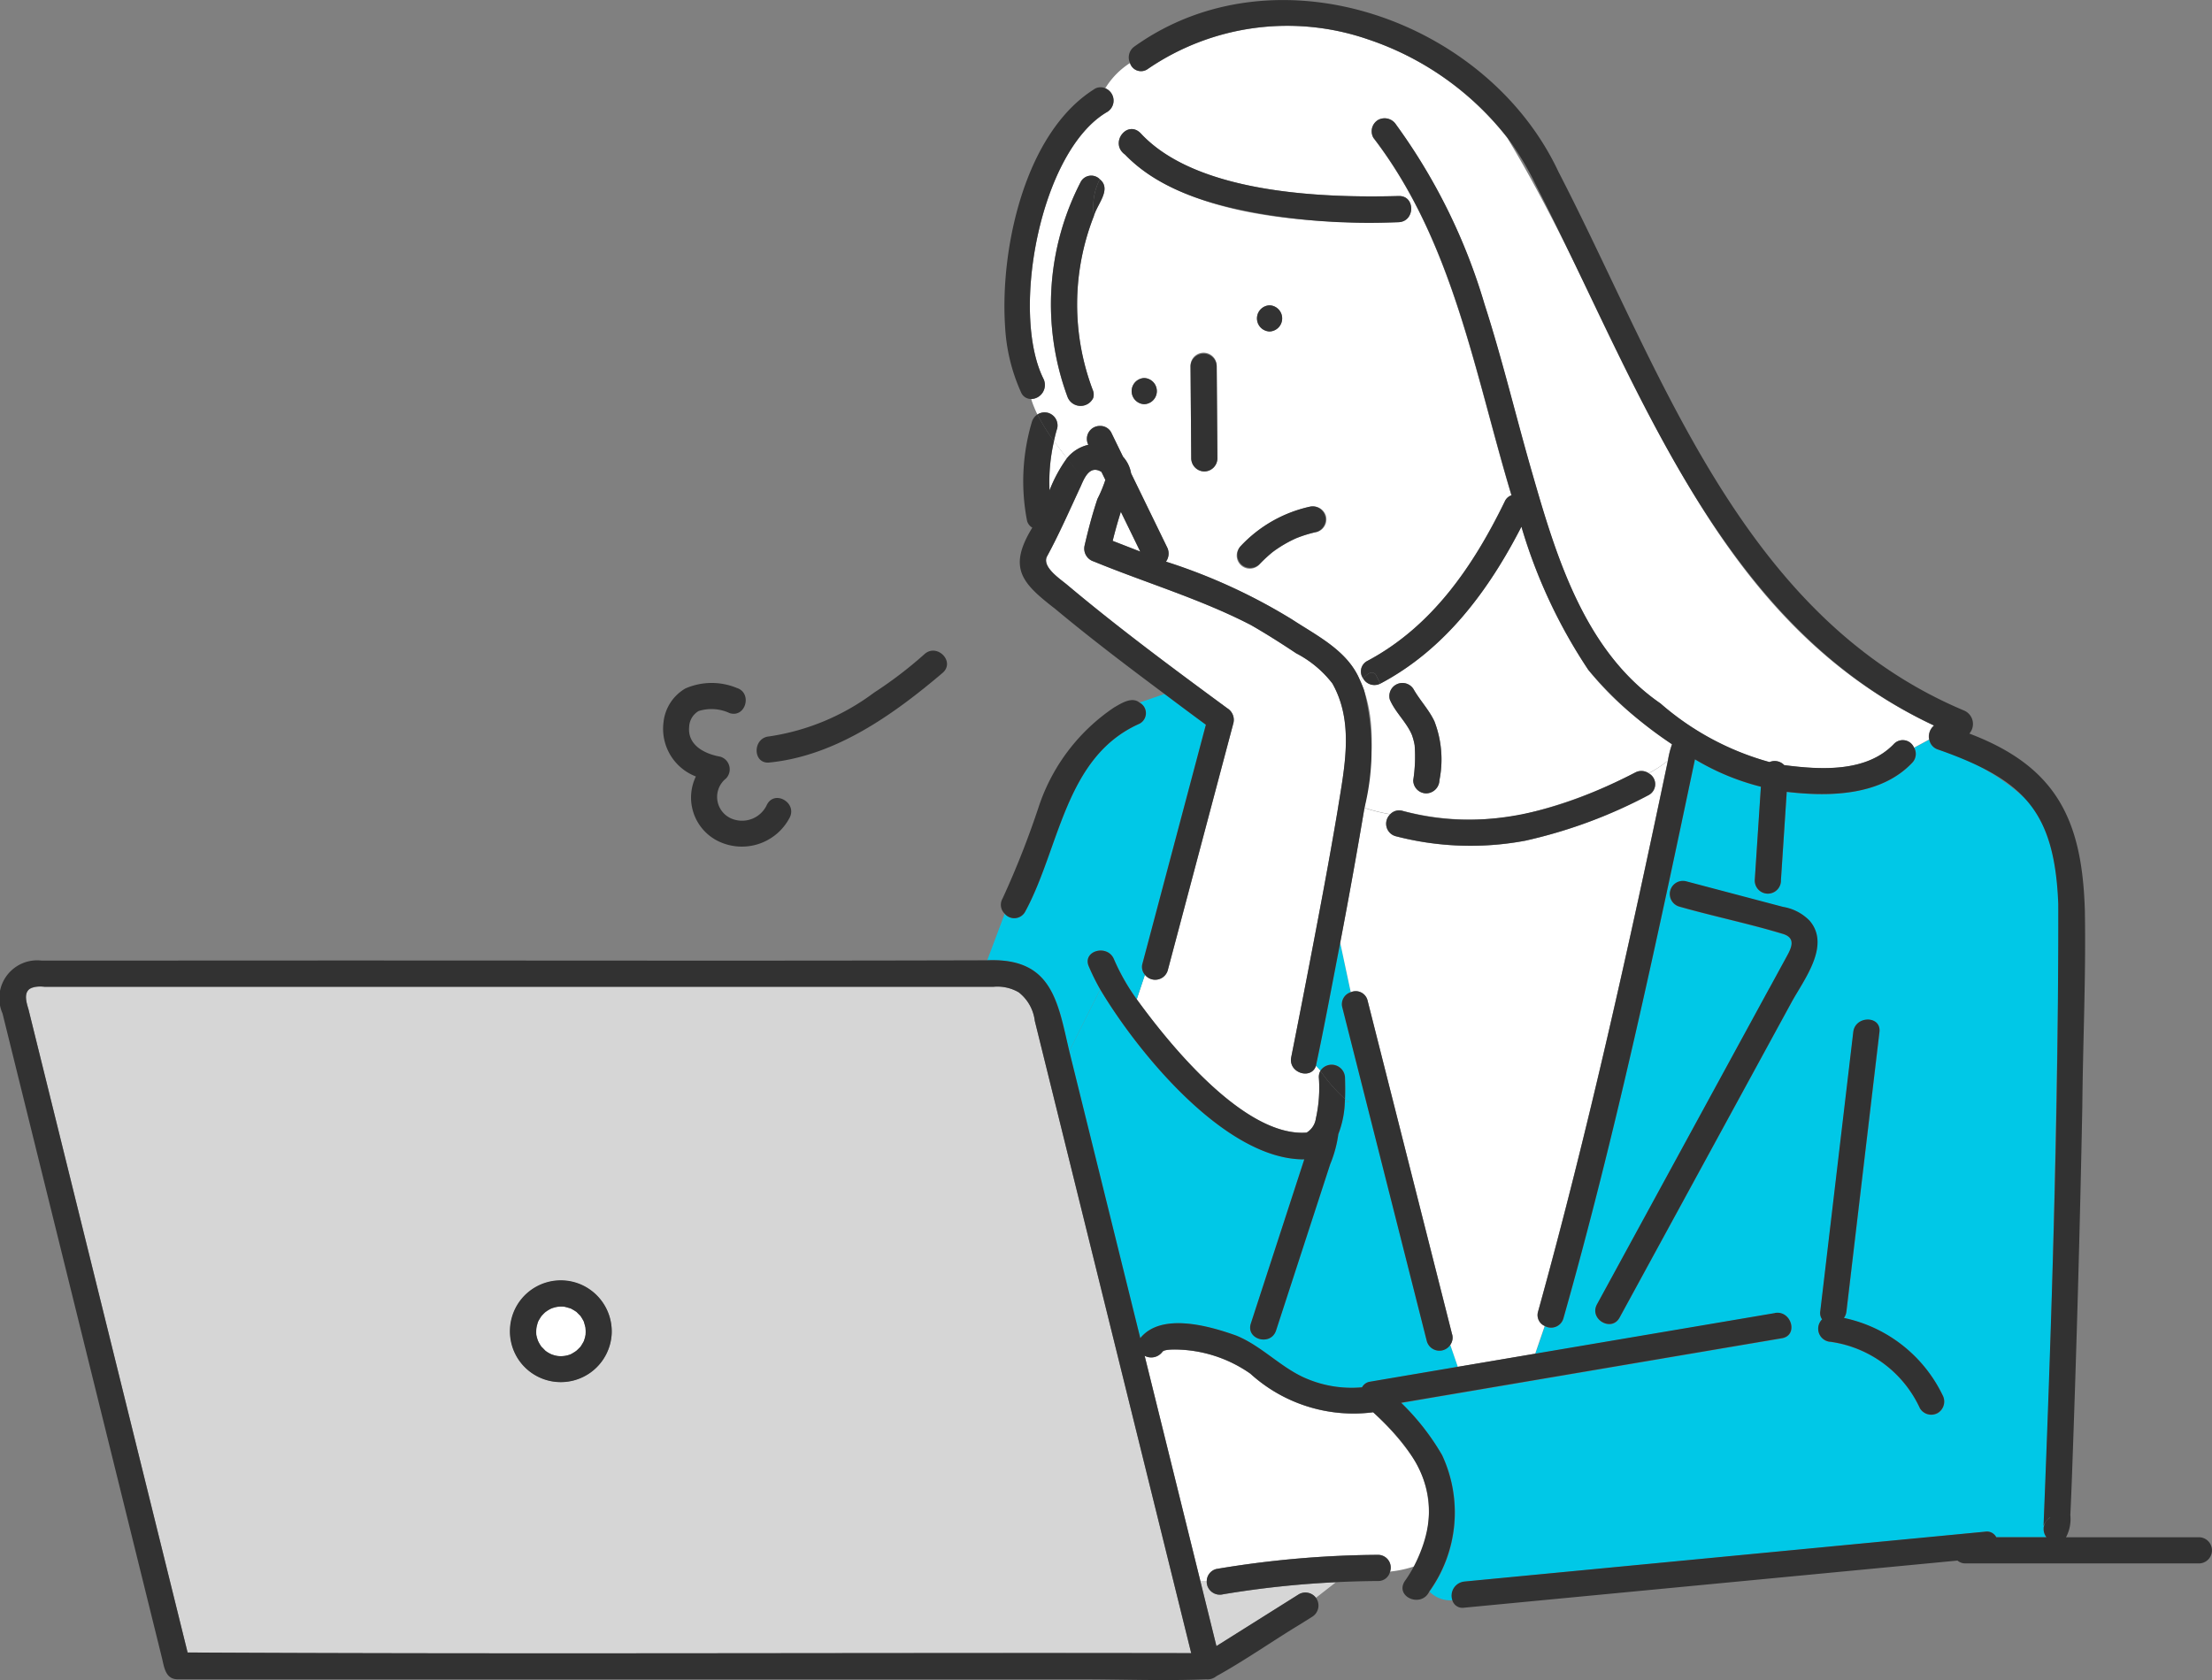 <svg xmlns="http://www.w3.org/2000/svg" width="119.793" height="91"><rect width="100%" height="100%" fill="#808080" stroke="none"/><defs><clipPath id="a"><path fill="none" d="M0 0h119.793v91H0z"/></clipPath></defs><g clip-path="url(#a)"><path fill="#00c8e7" d="M31.713 71.922c.005.064.005.034 0 0m-2.396-.644c.057-.064.028-.035 0 0m-.003 1.658c.023.035.076.074-.005-.008z"/><path fill="#fff" d="M76.659 79.168a14 14 0 0 0-2.293-2.671 8.3 8.3 0 0 1-6.651-2.092 7.2 7.2 0 0 0-4-1.307c-.158 0-.658-.014-.762.125a.755.755 0 0 1-.962.215l3.023 12.223h.34a.69.69 0 0 1 .514-.679 54.5 54.5 0 0 1 8.757-.767.688.688 0 0 1 .656.907 6 6 0 0 0 1.3-.279 5.69 5.69 0 0 0 .083-5.676"/><path fill="#d6d6d6" d="M65.37 85.855a.7.7 0 0 1-.019-.193h-.34l.865 3.5 4.465-2.807a.714.714 0 0 1 .922.19l1.085-.845a52 52 0 0 0-6.107.653.725.725 0 0 1-.872-.495"/><path fill="#00c8e7" d="M71.265 57.735q.125.124.241.264a.726.726 0 0 1 1.334.354c.01.353.017.755 0 1.169a2 2 0 0 0 .241.157h-.249a5.3 5.3 0 0 1-.352 1.746 6.6 6.6 0 0 1-.443 1.637l-2.929 9c-.282.865-1.649.492-1.366-.377l2.894-8.89c-4.268.033-9.022-5.8-11.053-9.207l-1.676 3.351 3.845 15.544c1.131-1.406 3.736-.662 5.191-.141 1.312.532 2.286 1.595 3.548 2.214a6.25 6.25 0 0 0 3.271.59.59.59 0 0 1 .408-.3l4.784-.812-.41-1.194a.708.708 0 0 1-1.271-.19l-.564-2.229-4.012-15.848a.677.677 0 0 1 .454-.83l-.57-2.673c-.433 2.223-.844 4.453-1.315 6.666"/><path fill="#00c8e7" d="m79.299 85.666 18.668-1.787 9.551-.915a.57.57 0 0 1 .6.3h2.711a.715.715 0 0 1 .206-1.063h-.026c-.164.107-.371.394-.341.557.44-9.609.634-19.236.793-28.855-.009-3.237.562-8.039-1.729-10.6a12.1 12.1 0 0 0-4.782-2.705.69.69 0 0 1-.464-.541q-.398.217-.821.444a.69.69 0 0 1-.1.812c-1.7 1.8-4.5 1.852-6.8 1.581l-.314 4.779a.709.709 0 1 1-1.417 0l.047-.723.285-4.334a13.1 13.1 0 0 1-3.572-1.484c-2.132 10.139-4.3 20.3-7.122 30.276a.693.693 0 0 1-1.007.418l-.515 1.5 12.986-2.2c.894-.152 1.274 1.214.377 1.367l-20.623 3.5a13 13 0 0 1 2.216 2.832 7.34 7.34 0 0 1-.688 7.386 1.6 1.6 0 0 0 1.244.466.77.77 0 0 1 .644-1m19.278-14.632 1.788-15.137c.106-.9 1.524-.9 1.417 0l-1.788 15.137a.74.74 0 0 1-.136.351 7.69 7.69 0 0 1 5.34 4.175.724.724 0 0 1-.254.97.715.715 0 0 1-.97-.254 6.3 6.3 0 0 0-4.68-3.575c.005 0-.219-.032-.13-.021a.711.711 0 0 1-.491-1.217.6.6 0 0 1-.1-.429m-1.569-16.726-9.3 17.056c-.437.8-1.66.086-1.224-.715l10.289-18.874c.237-.435.485-.952-.183-1.18-1.857-.566-3.774-.959-5.644-1.49a.709.709 0 0 1 .377-1.367l5.237 1.383a2.6 2.6 0 0 1 1.431.742c1.167 1.348-.308 3.2-.986 4.445"/><path fill="#fff" d="M56.837 26.563a7.8 7.8 0 0 1 .946-1.747 28 28 0 0 1-.7-.927 9.8 9.8 0 0 0-.242 2.674"/><path fill="#fff" d="M56.754 22.353a.72.72 0 0 1 .495.872 10 10 0 0 0-.17.665c.223.306.46.613.7.927a2.1 2.1 0 0 1 1.158-.725.7.7 0 0 1 .63-1.021c-.151-.5-.254-1.007-.368-1.51a.757.757 0 0 1-1.385-.053 14.44 14.44 0 0 1 .7-11.634.647.647 0 0 1 1.042-.167 3.5 3.5 0 0 1 1.367-1.334c-.863-.618.111-1.9.846-1.155 3.006 3.249 9.772 3.514 13.969 3.4.914-.037.909 1.38 0 1.417-4.63.106-11.375-.21-14.815-3.662a3.5 3.5 0 0 0-1.367 1.334c.663.541-.149 1.355-.317 1.989a6 6 0 0 0 .137.744 6 6 0 0 1-.137-.744 13.1 13.1 0 0 0-.06 9.436.62.62 0 0 1 .019.43c.115.5.218 1.007.368 1.51a.67.67 0 0 1 .605.344l.643 1.321a1.8 1.8 0 0 1 .438.9l1.944 3.994a.75.75 0 0 1-.055.791 31 31 0 0 1 6.831 3.133c1.385.907 3.043 1.709 3.692 3.332.049-.047.1-.1.149-.145a.64.64 0 0 1 .239-.943c3.507-1.868 5.735-5.144 7.435-8.636a.6.6 0 0 1 .364-.332c-2-6.628-3.156-13.737-7.477-19.362a.713.713 0 0 1 .254-.97.734.734 0 0 1 .97.254 31.8 31.8 0 0 1 4.788 9.72c.982 3.044 1.717 6.159 2.607 9.23 1.3 4.532 2.846 9.587 6.923 12.4a15.06 15.06 0 0 0 5.908 3.177.71.71 0 0 1 .794.165c1.963.255 4.441.406 5.931-1.135a.66.66 0 0 1 1.1.19l.821-.444a.78.78 0 0 1 .263-.756C91.748 33.207 88.428 18.706 81.625 7.464a16.03 16.03 0 0 0-7.532-5.328 13.39 13.39 0 0 0-11.931 1.6.624.624 0 0 1-.966-.322 4.24 4.24 0 0 0-1.341 1.371.72.72 0 0 1 .118 1.276c-3.634 2.092-5.267 10.871-3.454 14.478a.763.763 0 0 1-.674 1.078 6 6 0 0 0 .339.837.7.7 0 0 1 .57-.1m5.214-.46a.709.709 0 0 1 0-1.417.709.709 0 0 1 0 1.417m6.785-5.358a.709.709 0 0 1 0 1.417.709.709 0 0 1 0-1.417m-3.532 9a.72.72 0 0 1-.709-.709l-.038-4.991a.709.709 0 1 1 1.417 0l.038 4.991a.717.717 0 0 1-.709.709m6.086 3.278a7 7 0 0 0-1.085.332 6.7 6.7 0 0 0-1.3.762 8 8 0 0 0-.7.65.709.709 0 1 1-1-1 7.27 7.27 0 0 1 3.716-2.108.725.725 0 0 1 .872.495.714.714 0 0 1-.495.872"/><path fill="#fff" d="M89.137 39.267a16.2 16.2 0 0 1-3.121-2.984 28.4 28.4 0 0 1-3.624-7.757c-1.771 3.455-4.136 6.651-7.639 8.5a7 7 0 0 0 .515.863.708.708 0 0 1 1.288-.556c.344.606.847 1.122 1.137 1.757a5.75 5.75 0 0 1 .261 3.167.73.73 0 0 1-.709.709.71.71 0 0 1-.709-.709 8.3 8.3 0 0 0 .076-1.9 3.3 3.3 0 0 0-.155-.574c-.3-.687-.9-1.209-1.19-1.9a7 7 0 0 1-.515-.863.7.7 0 0 1-.935-.289q-.075.075-.149.145c.965 2.163.61 4.6.227 6.876a10 10 0 0 0 1.394.346.66.66 0 0 1 .665-.183 14.5 14.5 0 0 0 6.456.209 25.6 25.6 0 0 0 6.157-2.29.7.7 0 0 1 .717.043 5.7 5.7 0 0 0 1.042-.685 4.7 4.7 0 0 1 .222-.885 46 46 0 0 1-1.412-1.048"/><path fill="#fff" d="m72.581 51.069.571 2.674a.66.66 0 0 1 .912.453l4.576 18.076a.67.67 0 0 1-.1.567l.41 1.194 4.189-.711.515-1.5a.647.647 0 0 1-.359-.794c2.729-9.844 4.931-19.83 7.027-29.826a5.7 5.7 0 0 1-1.042.685.667.667 0 0 1 0 1.181 26.6 26.6 0 0 1-6.679 2.47 16.1 16.1 0 0 1-7.025-.245.7.7 0 0 1-.289-1.184 10 10 0 0 1-1.394-.346q-.621 3.662-1.315 7.308m-.421-14.056a5.9 5.9 0 0 0-1.961-1.632 44 44 0 0 0-2.46-1.536c-2.721-1.4-5.674-2.276-8.5-3.437a.73.73 0 0 1-.495-.871c.2-.847.417-1.694.694-2.518a7 7 0 0 0 .428-1.029l-.211-.433c-.625-.382-.919.3-1.12.773-.6 1.284-1.168 2.591-1.844 3.832-.24.578.745 1.2 1.139 1.539 2.787 2.338 5.714 4.506 8.644 6.661a.735.735 0 0 1 .326.8l-.442 1.664-3.114 11.73a.709.709 0 0 1-1.236.237l-.442 1.326c1.808 2.5 5.858 7.476 9.2 7.222a1.06 1.06 0 0 0 .5-.759 7.6 7.6 0 0 0 .162-2.232.7.7 0 0 1 .084-.354 4 4 0 0 0-.241-.264c-.258.763-1.507.38-1.337-.475q.531-2.664 1.041-5.333c.511-2.666 1.018-5.335 1.467-8.012.368-2.329.917-4.775-.281-6.9"/><path fill="#00c8e7" d="M73.081 59.68a2 2 0 0 1-.24-.157c0 .052-.006.1-.009.157Zm-15.346-3.437.172.694 1.676-3.351a12 12 0 0 1-.622-1.256c-.348-.844 1.024-1.208 1.367-.377a11.5 11.5 0 0 0 1.234 2.17l.442-1.328a.65.65 0 0 1-.13-.614l.442-1.664 2.99-11.264q-1.123-.828-2.239-1.667l-1.355.468a.643.643 0 0 1-.018 1.153c-4.03 1.8-4.3 6.728-6.173 10.174a.673.673 0 0 1-1.11.108l-.948 2.527c3.04-.131 3.758 1.646 4.274 4.227"/><path fill="#fff" d="m60.258 29.296 1.492.58-1.049-2.156a26 26 0 0 0-.443 1.576"/><path fill="#d6d6d6" d="m57.169 59.858-1.126-4.562a2.32 2.32 0 0 0-.872-1.546 2.3 2.3 0 0 0-1.369-.3H2.415a1.37 1.37 0 0 0-.809.114c-.357.276-.152.75-.064 1.1l8.618 34.84c18.115.1 36.235.005 54.352.036L57.17 59.857m-24.044 12.4a2.761 2.761 0 0 1-5.121 1.26 2.8 2.8 0 0 1 .28-3.2 2.76 2.76 0 0 1 4.842 1.942"/><path fill="#00c8e7" d="M29.856 73.348h.005c-.1-.054-.043-.014-.005 0"/><path fill="#fff" d="M31.71 71.903a6 6 0 0 0-.092-.33 3 3 0 0 0-.182-.3c-.069-.066-.137-.136-.2-.2l-.024-.02a3 3 0 0 0-.3-.178q-.168-.052-.339-.095a2 2 0 0 0-.388.005 2 2 0 0 0-.314.086 1.8 1.8 0 0 0-.349.213l-.028.026q-.091.087-.173.182a3 3 0 0 0-.174.289 2.6 2.6 0 0 0-.1.385c.038-.178 0 0 0 .036a2 2 0 0 0 0 .3 2 2 0 0 0 .095.331 2 2 0 0 0 .172.3l.228.234a2.3 2.3 0 0 0 .325.191 2.4 2.4 0 0 0 .322.089 1.44 1.44 0 0 0 .724-.092 3 3 0 0 0 .294-.18c.069-.057.172-.165.238-.232q.092-.143.173-.29a2 2 0 0 0 .1-.372c0-.056.006-.113.007-.169s-.006-.13-.011-.194v-.011"/><path fill="#323232" d="M31.303 69.508a2.758 2.758 0 1 0 1.822 2.749 2.77 2.77 0 0 0-1.822-2.749m.411 2.415c.005.034.005.064 0 0m-2.4-.644c.028-.035.057-.064 0 0m0 1.657-.005-.008c.081.082.028.044.005.008m.546.416h-.005c-.038-.012-.092-.052.005 0m1.854-1.076a2 2 0 0 1-.1.372q-.08.149-.173.29c-.066.068-.169.175-.238.232a3 3 0 0 1-.294.18 1.44 1.44 0 0 1-.724.092 1.37 1.37 0 0 1-.648-.281l-.227-.234a2 2 0 0 1-.173-.3 2 2 0 0 1-.095-.331 2 2 0 0 1 0-.3c0-.039.037-.213 0-.035a2.5 2.5 0 0 1 .1-.385 3 3 0 0 1 .174-.289q.082-.095.173-.182l.028-.026a1.8 1.8 0 0 1 .349-.213 2 2 0 0 1 .314-.086 2 2 0 0 1 .388-.005q.171.043.339.095a3 3 0 0 1 .3.178l.023.02c.068.068.136.138.2.2a3 3 0 0 1 .181.3q.054.168.094.341c0 .065.01.129.011.194s0 .113-.007.169M61.71 38.054l-.869.3zc-.416-.338-.986.04-1.383.269v.1-.1a10.43 10.43 0 0 0-4.044 5.284 48 48 0 0 1-1.988 5.059.67.67 0 0 0 .114.823l.457-1.218-.457 1.218a.672.672 0 0 0 1.109-.108c1.876-3.446 2.143-8.372 6.173-10.174a.644.644 0 0 0 .018-1.153m37.585 34.645a6.29 6.29 0 0 1 4.68 3.575.714.714 0 0 0 .97.254.724.724 0 0 0 .254-.97 7.69 7.69 0 0 0-5.34-4.175.74.74 0 0 0 .136-.351l1.788-15.136c.106-.9-1.311-.9-1.417 0l-1.563 13.235-.225 1.9a.6.6 0 0 0 .1.429.711.711 0 0 0 .491 1.217 1 1 0 0 0 .13.021"/><path fill="#323232" d="m96.129 71.119-12.986 2.2-.434 1.266.434-1.266-4.188.71.322.937-.322-.937-4.784.812a.59.59 0 0 0-.408.3 6.25 6.25 0 0 1-3.271-.59c-1.262-.619-2.236-1.682-3.548-2.214-1.46-.521-4.056-1.265-5.191.141l-3.845-15.544-.371.741.371-.741c-.643-2.754-.952-5.062-4.445-4.921l-.5 1.34.5-1.34c-13.712.04-27.423 0-41.135.014H2.237a2.051 2.051 0 0 0-2.1 2.867l8.618 34.843c.131.507.178 1.214.856 1.219h48.93c2.253 0 4.529.094 6.781 0a.74.74 0 0 0 .551-.167c1.561-.861 3.038-1.906 4.57-2.83l.615-.386a.715.715 0 0 0 .207-1.034l-1.141.888 1.141-.888a.714.714 0 0 0-.923-.19l-4.465 2.807-.865-3.5-3.024-12.223a.755.755 0 0 0 .962-.215c.1-.139.6-.125.762-.125a7.2 7.2 0 0 1 4 1.306 8.31 8.31 0 0 0 6.651 2.092c2.674 2.449 3.994 4.846 2.209 8.347a5.2 5.2 0 0 0 1.23-.6 5.2 5.2 0 0 1-1.23.6 7 7 0 0 1-.49.794c-.566.859.9 1.485 1.325.564-.026-.024-.052-.041-.078-.067.026.026.052.043.078.067a7.34 7.34 0 0 0 .688-7.386 13 13 0 0 0-2.216-2.832l17.882-3.033 2.74-.464c.9-.152.517-1.518-.376-1.367M64.511 89.541c-18.117-.031-36.237.061-54.352-.036l-8.618-34.84c-.281-.858-.168-1.316.874-1.218H53.8a2.3 2.3 0 0 1 1.369.3 2.3 2.3 0 0 1 .871 1.546l8.471 34.245"/><path fill="#323232" d="M74.623 84.216a54.5 54.5 0 0 0-8.757.768.69.69 0 0 0-.514.679.71.71 0 0 0 .891.687 52 52 0 0 1 6.107-.653l1.206-.938-1.206.938a54 54 0 0 1 2.274-.064.65.65 0 0 0 .656-.51 16 16 0 0 1-1.725.067 16 16 0 0 0 1.725-.067.688.688 0 0 0-.656-.907m44.485-.953h-7.222a2.1 2.1 0 0 0 .235-1.2q.058-1.225.1-2.451.356-9.837.548-19.679c.033-3.531.2-7.068.138-10.6-.142-4.869-1.485-7.793-6.256-9.6a.79.79 0 0 0-.276-1.244c-12.1-5.077-16.4-18.4-21.973-29.178-3.855-8.246-15.281-12.271-22.956-6.8a.72.72 0 0 0-.251.9 3.7 3.7 0 0 1 1.02-.418 3.7 3.7 0 0 0-1.02.418.624.624 0 0 0 .966.322 13.38 13.38 0 0 1 11.931-1.6 16.03 16.03 0 0 1 7.543 5.326 16 16 0 0 1 1.543 2.567c5.509 10.724 9.865 23.8 21.565 29.27a.78.78 0 0 0-.263.756 7.2 7.2 0 0 0 1.67-1.157 7.2 7.2 0 0 1-1.67 1.157.69.69 0 0 0 .464.541c4.652 1.64 6.322 3.321 6.521 8.356.019 11.262-.355 22.55-.8 33.806-.029-.164.177-.451.341-.557h.026a.715.715 0 0 0-.205 1.063h-2.719a.57.57 0 0 0-.6-.3l-24.754 2.37-3.462.332a.768.768 0 0 0-.644 1c.976-.063 1.953-.859 2.93-.533-.977-.326-1.953.47-2.93.533a.57.57 0 0 0 .644.415l26.716-2.552a.66.66 0 0 0 .442.154h12.658a.709.709 0 0 0 0-1.417"/><path fill="#323232" d="m95.821 53.524-9.335 17.124c-.437.8.787 1.517 1.224.715l9.3-17.056c.678-1.244 2.152-3.1.986-4.445a2.6 2.6 0 0 0-1.431-.742l-5.237-1.383a.709.709 0 0 0-.377 1.367c1.869.532 3.787.924 5.644 1.49.667.227.42.745.183 1.18l-.954 1.75M68.756 16.538a.709.709 0 0 0 0 1.417.709.709 0 0 0 0-1.417m-1.547 14.018a.72.72 0 0 0 1 0 8 8 0 0 1 .7-.65 6.7 6.7 0 0 1 1.3-.761 7 7 0 0 1 1.085-.333.709.709 0 0 0-.377-1.366 7.27 7.27 0 0 0-3.708 2.11.72.72 0 0 0 0 1m-5.241-10.081a.709.709 0 0 0 0 1.417.709.709 0 0 0 0-1.417M41.653 41.302c3.6-.355 6.726-2.59 9.409-4.868.677-.615-.328-1.614-1-1a22.4 22.4 0 0 1-2.729 2.083 12.54 12.54 0 0 1-5.678 2.37c-.9.071-.911 1.488 0 1.417"/><path fill="#323232" d="M37.686 42.056a2.63 2.63 0 0 0 1.132 3.465 2.92 2.92 0 0 0 3.944-1.229c.424-.806-.8-1.524-1.224-.715a1.48 1.48 0 0 1-1.937.755 1.275 1.275 0 0 1-.285-2.165.714.714 0 0 0-.313-1.184c-.9-.161-1.78-.653-1.68-1.625a1.04 1.04 0 0 1 .512-.846 2.33 2.33 0 0 1 1.68.113c.873.271 1.246-1.1.377-1.367a3.55 3.55 0 0 0-2.772.031 2.4 2.4 0 0 0-1.188 1.844 2.764 2.764 0 0 0 1.754 2.923m19.563-18.831a.708.708 0 0 0-1.065-.777 10 10 0 0 0 .892 1.44c.051-.223.1-.446.17-.665"/><path fill="#323232" d="M73.879 37.402a6 6 0 0 0-.21-.517c-.2.185-.392.315-.588.119.2.2.392.066.588-.119-.649-1.624-2.306-2.425-3.692-3.332a31 31 0 0 0-6.831-3.133.75.75 0 0 0 .055-.791l-1.944-3.994a1.8 1.8 0 0 0-.438-.9l-.643-1.321a.67.67 0 0 0-.605-.344 6 6 0 0 0 .754 1.651 6 6 0 0 1-.754-1.651.7.7 0 0 0-.63 1.021 2.1 2.1 0 0 0-1.158.725q.323.41.653.85-.331-.438-.653-.85a7.8 7.8 0 0 0-.946 1.747 9.8 9.8 0 0 1 .242-2.675 10 10 0 0 1-.895-1.441.74.74 0 0 0-.3.4 11.25 11.25 0 0 0-.269 5.332.6.6 0 0 0 .29.4c-1.339 2.193-.569 3 1.24 4.4 1.919 1.6 3.917 3.114 5.922 4.609l1.463-.5-1.463.5q1.115.839 2.239 1.667l-2.99 11.264-.442 1.664a.65.65 0 0 0 .13.614l.491-1.474-.491 1.474a.708.708 0 0 0 1.236-.237l3.114-11.73.442-1.664a.735.735 0 0 0-.326-.8c-2.93-2.155-5.858-4.322-8.644-6.661-.394-.337-1.379-.962-1.139-1.54.676-1.241 1.245-2.547 1.843-3.831.2-.462.494-1.161 1.12-.773l.211.433a7 7 0 0 1-.428 1.029c-.278.824-.5 1.671-.695 2.518a.73.73 0 0 0 .495.871c2.83 1.161 5.782 2.032 8.5 3.437.84.479 1.653 1 2.46 1.536a5.9 5.9 0 0 1 1.961 1.632c1.2 2.125.649 4.573.281 6.9-.449 2.677-.956 5.346-1.467 8.012q-.512 2.668-1.041 5.333c-.17.855 1.079 1.237 1.337.475a2.2 2.2 0 0 0-.546-.418 2.2 2.2 0 0 1 .546.418c.471-2.213.883-4.444 1.315-6.666l-.678-3.18.678 3.18q.7-3.649 1.315-7.309a3 3 0 0 1-.342-.143 3 3 0 0 0 .342.143 13.06 13.06 0 0 0-.017-6.359m-13.619-8.107q.196-.796.443-1.576l1.051 2.156q-.746-.292-1.492-.58M59.258 4.831c-3.771 2.37-5.108 8.68-4.826 12.863a9.9 9.9 0 0 0 .863 3.554.58.58 0 0 0 .549.362 5.3 5.3 0 0 1-.243-1.614 5.3 5.3 0 0 0 .243 1.614.762.762 0 0 0 .674-1.077c-1.812-3.6-.185-12.382 3.454-14.479a.72.72 0 0 0-.118-1.276c-.314.475-.6 1-.946 1.518.348-.522.632-1.043.946-1.518a.64.64 0 0 0-.6.052"/><path fill="#323232" d="M71.507 58a.7.7 0 0 0-.084.355 7.6 7.6 0 0 1-.162 2.232 1.06 1.06 0 0 1-.5.76c-3.341.252-7.383-4.715-9.2-7.222l-.338 1.013.338-1.013a11.5 11.5 0 0 1-1.234-2.17c-.343-.831-1.715-.467-1.367.377a12 12 0 0 0 .622 1.256l.37-.738-.37.738c2.028 3.405 6.779 9.238 11.053 9.207l-2.894 8.89c-.283.869 1.085 1.242 1.366.377l2.929-9a6.6 6.6 0 0 0 .443-1.637 5.3 5.3 0 0 0 .352-1.746c0-.052.007-.1.009-.157a8.8 8.8 0 0 1-1.334-1.524"/><path fill="#323232" d="M72.84 59.523c.017-.415.009-.817 0-1.169A.726.726 0 0 0 71.506 58a8.8 8.8 0 0 0 1.334 1.523m4.852-20.43c-.29-.636-.792-1.152-1.137-1.758a.708.708 0 0 0-1.288.556 3.1 3.1 0 0 0 1.12 1 3.1 3.1 0 0 1-1.12-1c.291.688.893 1.209 1.19 1.9a3.3 3.3 0 0 1 .154.574 8.3 8.3 0 0 1-.076 1.9.71.71 0 0 0 .709.709.73.73 0 0 0 .709-.709 5.75 5.75 0 0 0-.261-3.167m10.875 2.741c-3.945 2.036-8.2 3.3-12.612 2.082a.66.66 0 0 0-.665.183 6.4 6.4 0 0 1 1.571.455 6.4 6.4 0 0 0-1.571-.455.7.7 0 0 0 .289 1.184 16.1 16.1 0 0 0 7.025.245 26.6 26.6 0 0 0 6.679-2.47.667.667 0 0 0 0-1.181.7.7 0 0 0-.717-.043m-9.927 30.433-4.576-18.076a.66.66 0 0 0-.912-.453l.786 3.681-.786-3.681a.677.677 0 0 0-.454.83l4.012 15.848.564 2.229a.708.708 0 0 0 1.271.19l-.666-1.938.666 1.938a.67.67 0 0 0 .1-.567M65.221 25.536a.717.717 0 0 0 .709-.709l-.038-4.991a.709.709 0 0 0-1.417 0l.038 4.991a.72.72 0 0 0 .709.709"/><path fill="#323232" d="M103.659 40.495a.66.66 0 0 0-1.1-.19c-1.491 1.541-3.967 1.39-5.931 1.135a.71.71 0 0 0-.795-.165 15.06 15.06 0 0 1-5.908-3.177c-4.077-2.809-5.618-7.863-6.922-12.4-.891-3.07-1.625-6.186-2.607-9.23a31.8 31.8 0 0 0-4.788-9.72.734.734 0 0 0-.97-.254.713.713 0 0 0-.254.97c4.32 5.625 5.481 12.735 7.477 19.362a.6.6 0 0 0-.365.332c-1.7 3.492-3.929 6.768-7.436 8.635a.64.64 0 0 0-.239.943c.227-.226.454-.435.681-.209q.125.25.254.5c3.5-1.851 5.869-5.047 7.639-8.5a28.4 28.4 0 0 0 3.624 7.757 20.9 20.9 0 0 0 4.533 4.032 5 5 0 0 0-.222.885 2.9 2.9 0 0 0 .707-.889 2.9 2.9 0 0 1-.707.889c-2.1 10-4.3 19.981-7.027 29.826a.647.647 0 0 0 .359.794l.577-1.682-.577 1.682a.693.693 0 0 0 1.007-.418c2.825-9.972 4.99-20.137 7.122-30.276a13.2 13.2 0 0 0 3.572 1.484l-.285 4.334-.047.722a.709.709 0 1 0 1.417 0l.314-4.779c2.3.271 5.1.222 6.8-1.581a.69.69 0 0 0 .1-.812"/><path fill="#323232" d="M73.818 36.74a.7.7 0 0 0 .935.289q-.129-.247-.254-.5c-.227-.227-.454-.017-.681.209m-14.574-25.04c.168-.634.98-1.447.317-1.989a3.28 3.28 0 0 0-.317 1.989"/><path fill="#323232" d="M59.56 9.706a.647.647 0 0 0-1.042.167 14.44 14.44 0 0 0-.7 11.634.758.758 0 0 0 1.385.053.62.62 0 0 0-.019-.43 13.1 13.1 0 0 1 .06-9.436 3.28 3.28 0 0 1 .317-1.989m16.182.912c-4.19.114-10.962-.149-13.969-3.4-.734-.748-1.709.539-.846 1.155 1.73 1.82 4.367 2.636 6.762 3.1a35 35 0 0 0 8.053.563c.909-.037.914-1.455 0-1.417"/></g></svg>